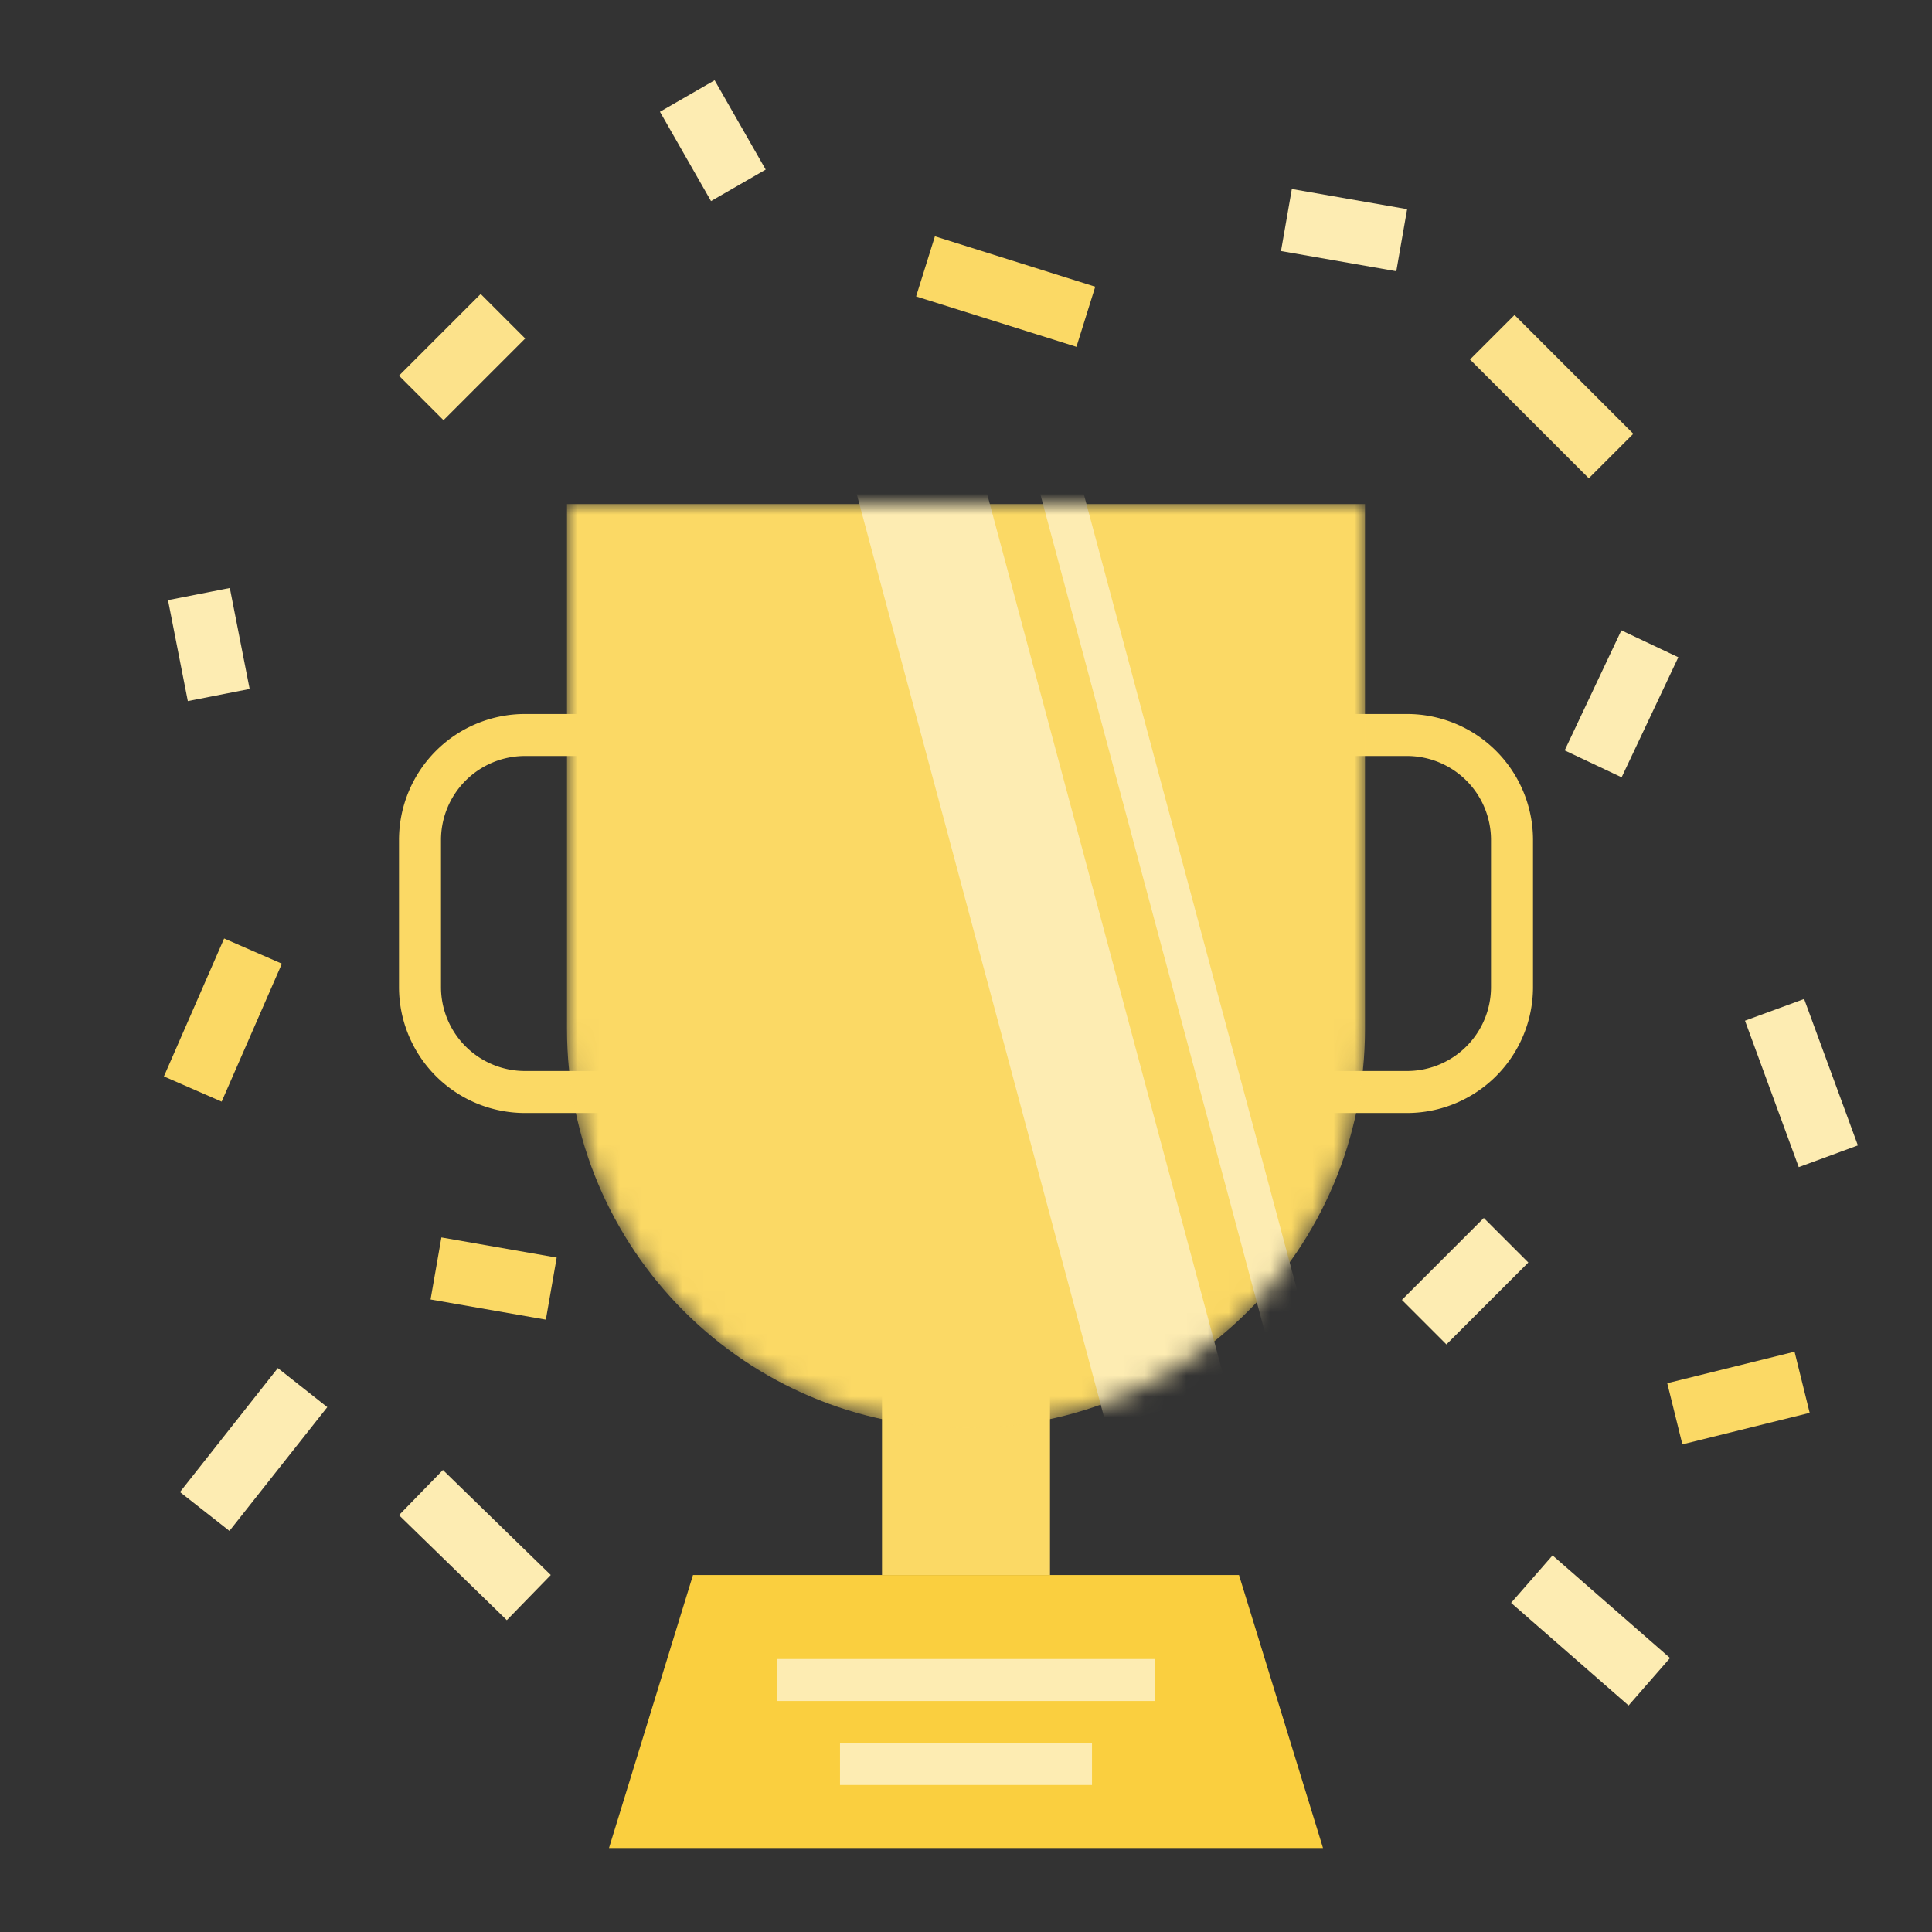 <svg xmlns="http://www.w3.org/2000/svg" width="92" height="92" fill="none"><rect width="100%" height="100%" fill="#333333" stroke="none"/><style><![CDATA[.B{fill:#fbd965}.C{fill:#fdecb2}]]></style><path d="M33 75h26l4 13H29l4-13z" fill="#facf3f"/><path d="M20 40a5 5 0 0 1 5-5h42a5 5 0 0 1 5 5v7a5 5 0 0 1-5 5H25a5 5 0 0 1-5-5v-7z" stroke="#fbd965" stroke-width="2"/><path d="M42 59h8v16h-8z" class="B"/><path d="M37 79h18v2H37zm3 4h12v2H40z" class="C"/><path fill="#fce28b" d="M70 17.12L72.12 15l5.657 5.657-2.12 2.12z"/><path d="M52.155 13.653l-.896 2.863-7.635-2.4.896-2.863z" class="B"/><path d="M70.657 58l2.12 2.12-3.9 3.9-2.12-2.12zm1.3 18.326l1.974-2.26 5.594 4.887-1.974 2.26z" class="C"/><path d="M85.455 64.367l.72 2.912-6.062 1.5-.72-2.912z" class="B"/><path d="M83.095 48.604l2.816-1.034 2.56 6.973-2.816 1.034zM26.227 75l-2.093 2.15-5.135-5L21.092 70z" class="C"/><path d="M10.555 52.458l-2.75-1.2 2.868-6.568 2.75 1.2z" class="B"/><path d="M11.888 32.807l-2.944.578L8 28.578 10.944 28zM36.462 8.075l-2.604 1.5-2.432-4.253 2.604-1.5zm40.758 28.94l-2.712-1.282 2.7-5.717 2.712 1.282zM10.926 72.9L8.57 71.05l4.66-5.903 2.355 1.86z" class="C"/><path d="M20.503 61.88l.516-2.955 5.49.96-.516 2.955z" class="B"/><path d="M61 11.955L61.516 9l5.49.96-.516 2.955z" class="C"/><path fill="#fce28b" d="M22.89 14l2.12 2.12-3.89 3.89L19 17.89z"/><mask id="A" maskUnits="userSpaceOnUse" x="27" y="24" width="38" height="44"><path d="M27 24h38v25c0 10.493-8.507 19-19 19s-19-8.507-19-19V24z" class="B"/></mask><g mask="url(#A)"><path d="M27 24h38v25c0 10.493-8.507 19-19 19s-19-8.507-19-19V24z" class="B"/><g class="C"><path transform="rotate(345 40 20.553)" d="M40 20.553h6v49h-6z"/><path transform="rotate(345 49 21.518)" d="M49 21.518h2v44h-2z"/></g></g></svg>